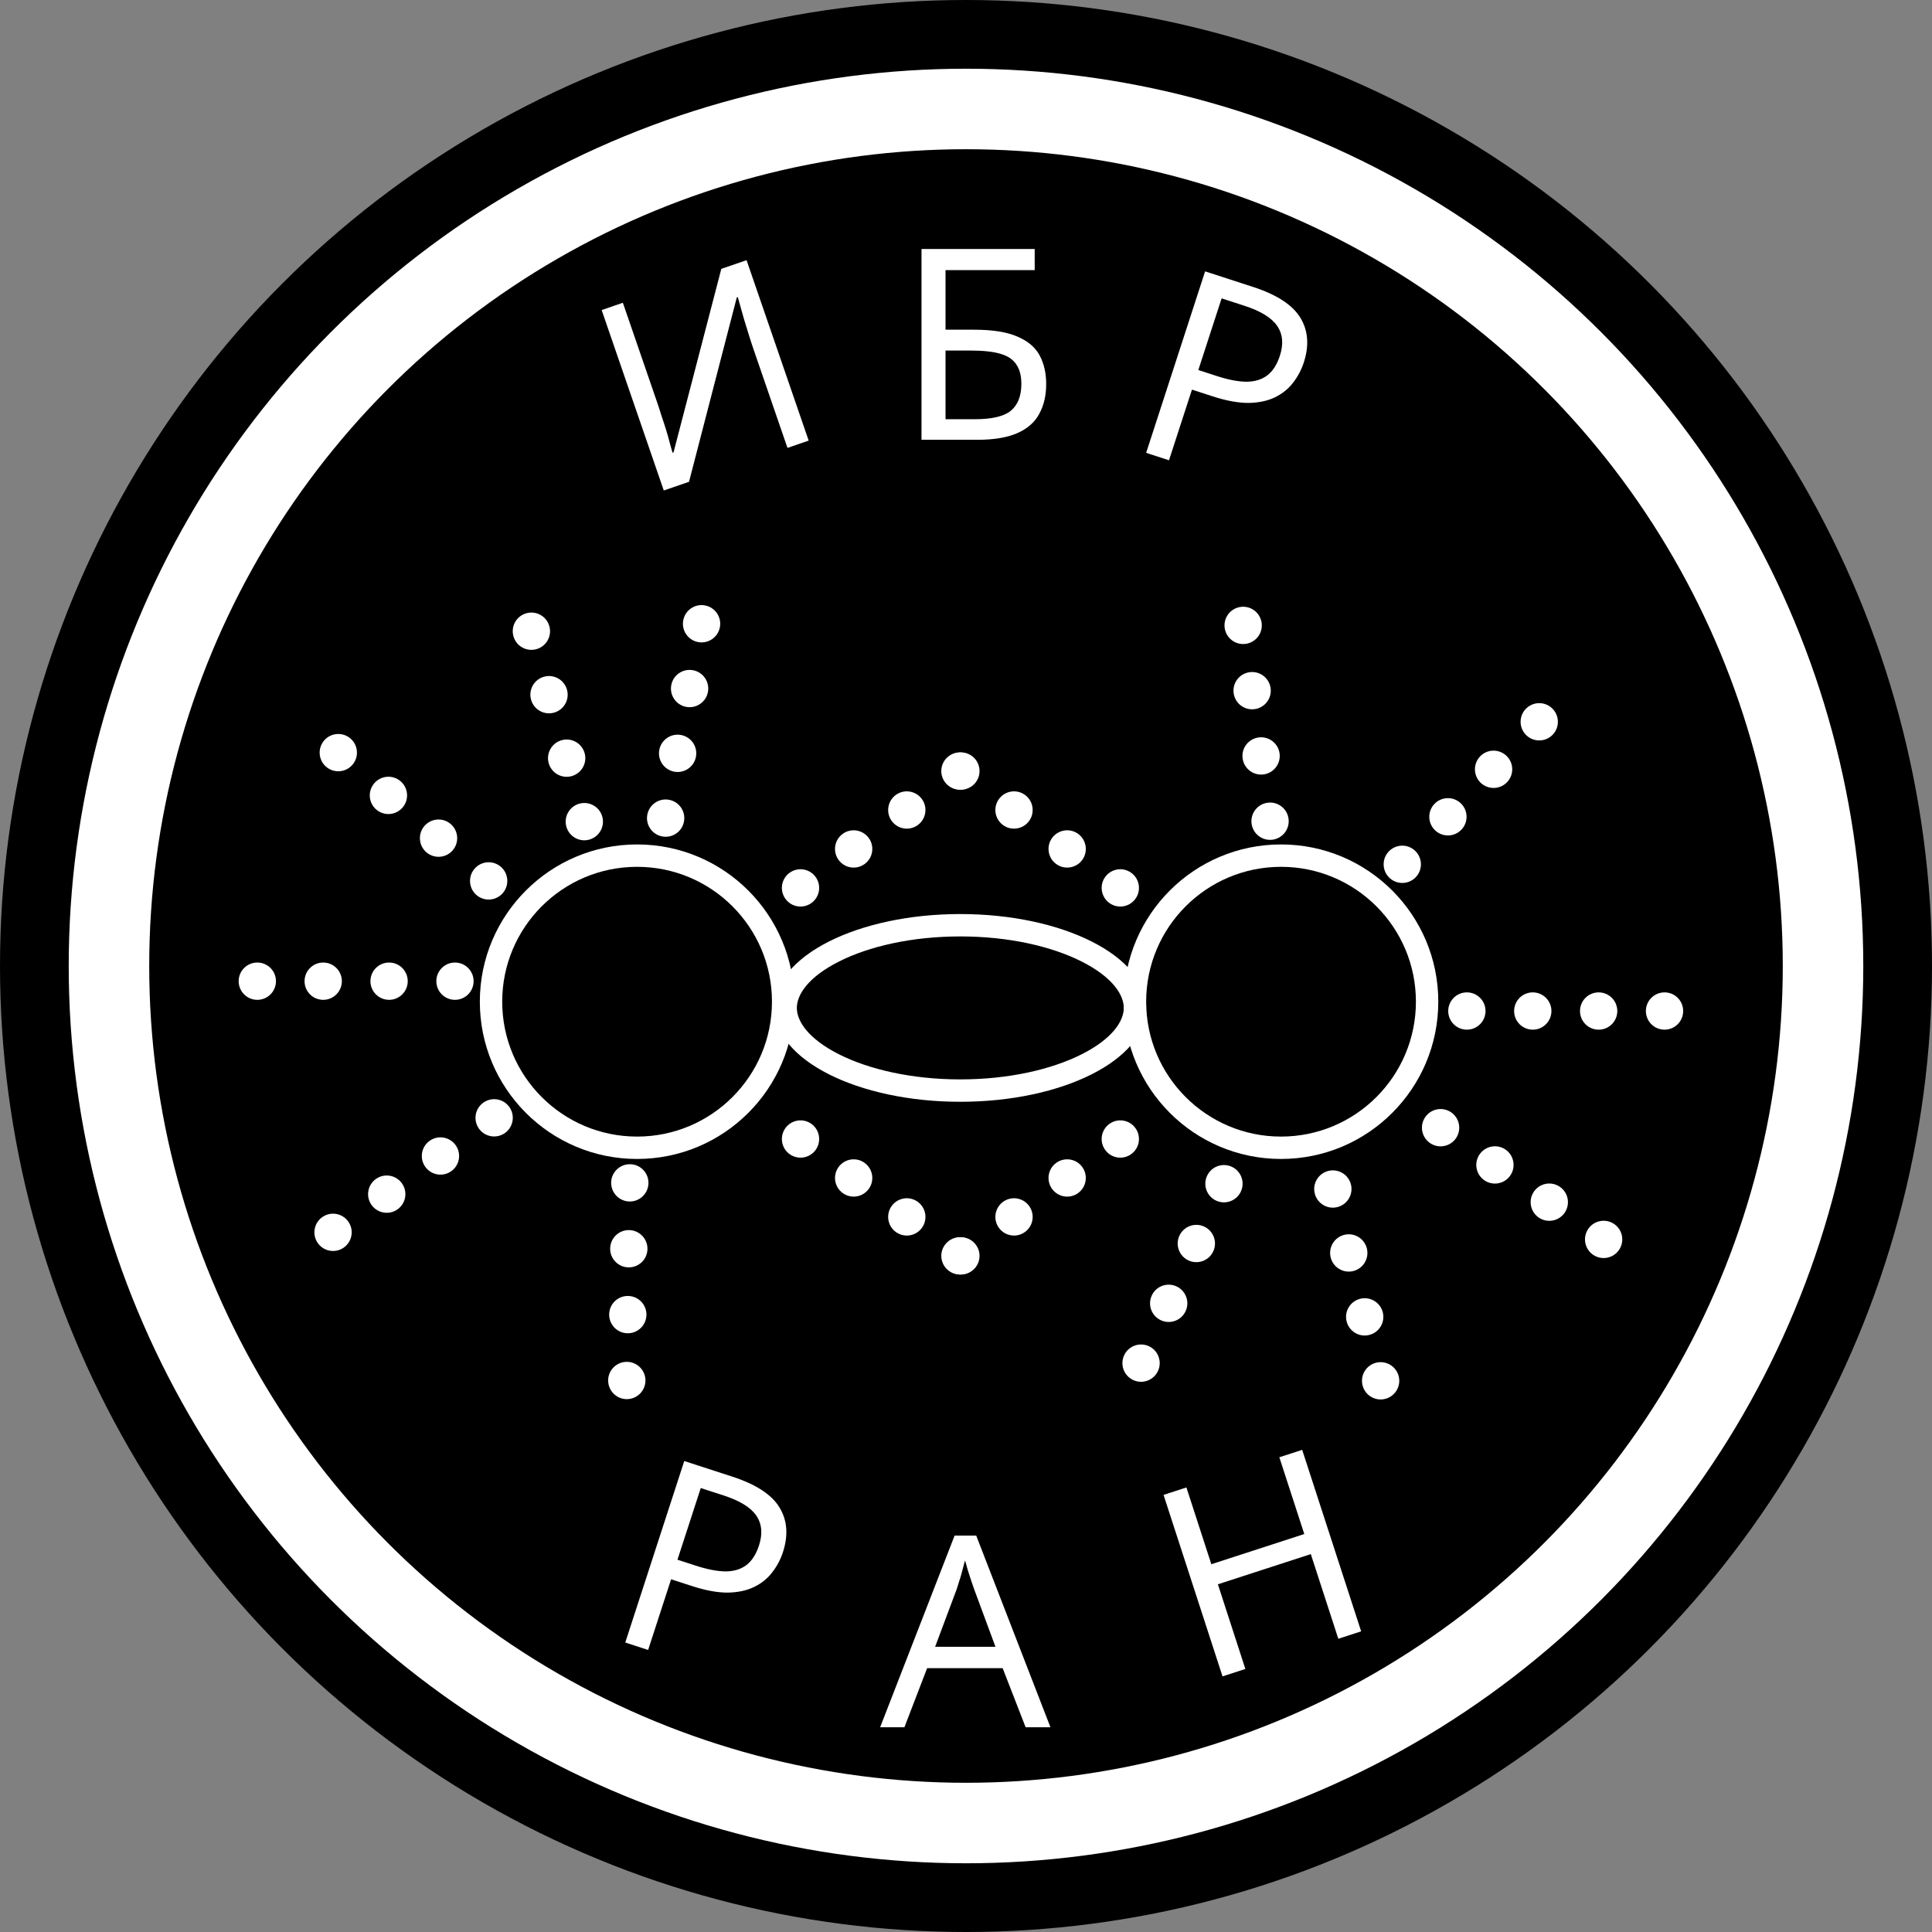 <?xml version="1.0" encoding="UTF-8"?> <svg xmlns="http://www.w3.org/2000/svg" width="72" height="72" viewBox="0 0 72 72" fill="none"><rect x="0" y="0" width="72" height="72" fill="#808080" stroke="none"/><circle cx="36" cy="36" r="36" fill="black"></circle><path d="M10.284 36.566C10.284 36.95 9.973 37.261 9.589 37.261C9.206 37.261 8.894 36.95 8.894 36.566C8.894 36.182 9.206 35.871 9.589 35.871C9.973 35.871 10.284 36.182 10.284 36.566Z" fill="white"></path><path d="M12.74 36.566C12.74 36.95 12.428 37.261 12.045 37.261C11.661 37.261 11.35 36.95 11.35 36.566C11.35 36.182 11.661 35.871 12.045 35.871C12.428 35.871 12.74 36.182 12.74 36.566Z" fill="white"></path><path d="M15.195 36.566C15.195 36.95 14.884 37.261 14.5 37.261C14.116 37.261 13.805 36.95 13.805 36.566C13.805 36.182 14.116 35.871 14.5 35.871C14.884 35.871 15.195 36.182 15.195 36.566Z" fill="white"></path><path d="M17.65 36.566C17.65 36.95 17.339 37.261 16.955 37.261C16.572 37.261 16.261 36.95 16.261 36.566C16.261 36.182 16.572 35.871 16.955 35.871C17.339 35.871 17.65 36.182 17.65 36.566Z" fill="white"></path><path d="M13.136 28.499C12.887 28.791 12.448 28.826 12.156 28.577C11.864 28.328 11.83 27.889 12.079 27.597C12.328 27.305 12.767 27.271 13.059 27.52C13.351 27.769 13.385 28.207 13.136 28.499Z" fill="white"></path><path d="M15.004 30.093C14.755 30.385 14.316 30.42 14.024 30.171C13.732 29.922 13.698 29.483 13.947 29.191C14.196 28.899 14.634 28.864 14.927 29.113C15.219 29.362 15.253 29.801 15.004 30.093Z" fill="white"></path><path d="M16.872 31.687C16.623 31.979 16.184 32.013 15.892 31.764C15.601 31.515 15.566 31.076 15.815 30.785C16.064 30.493 16.503 30.458 16.794 30.707C17.086 30.956 17.121 31.395 16.872 31.687Z" fill="white"></path><path d="M18.74 33.28C18.491 33.572 18.052 33.607 17.76 33.358C17.468 33.109 17.434 32.67 17.683 32.378C17.932 32.086 18.37 32.051 18.662 32.3C18.954 32.55 18.989 32.988 18.74 33.28Z" fill="white"></path><path d="M19.989 24.193C19.619 24.295 19.236 24.079 19.134 23.709C19.031 23.339 19.247 22.956 19.617 22.854C19.987 22.751 20.37 22.967 20.473 23.337C20.576 23.707 20.359 24.09 19.989 24.193Z" fill="white"></path><path d="M20.647 26.558C20.277 26.661 19.894 26.445 19.791 26.075C19.688 25.705 19.905 25.322 20.274 25.219C20.644 25.117 21.027 25.333 21.13 25.703C21.233 26.073 21.016 26.456 20.647 26.558Z" fill="white"></path><path d="M21.304 28.924C20.934 29.027 20.551 28.81 20.448 28.441C20.346 28.071 20.562 27.688 20.932 27.585C21.302 27.482 21.685 27.699 21.788 28.069C21.89 28.438 21.674 28.821 21.304 28.924Z" fill="white"></path><path d="M21.961 31.29C21.592 31.393 21.209 31.176 21.106 30.806C21.003 30.437 21.22 30.054 21.589 29.951C21.959 29.848 22.342 30.064 22.445 30.434C22.548 30.804 22.331 31.187 21.961 31.29Z" fill="white"></path><path d="M26.019 23.929C25.642 23.859 25.392 23.497 25.462 23.119C25.532 22.742 25.894 22.492 26.271 22.562C26.649 22.632 26.898 22.994 26.829 23.372C26.759 23.749 26.396 23.999 26.019 23.929Z" fill="white"></path><path d="M25.573 26.343C25.195 26.274 24.946 25.911 25.016 25.534C25.085 25.156 25.448 24.907 25.825 24.977C26.203 25.046 26.452 25.409 26.383 25.786C26.313 26.164 25.95 26.413 25.573 26.343Z" fill="white"></path><path d="M25.127 28.758C24.749 28.688 24.5 28.326 24.57 27.948C24.639 27.571 25.002 27.321 25.379 27.391C25.757 27.461 26.006 27.823 25.936 28.201C25.867 28.578 25.504 28.828 25.127 28.758Z" fill="white"></path><path d="M24.681 31.172C24.303 31.103 24.054 30.74 24.123 30.363C24.193 29.985 24.556 29.736 24.933 29.806C25.311 29.875 25.56 30.238 25.49 30.615C25.421 30.993 25.058 31.242 24.681 31.172Z" fill="white"></path><path d="M17.849 42.061C17.627 41.748 17.7 41.314 18.013 41.092C18.326 40.869 18.76 40.943 18.982 41.255C19.204 41.568 19.131 42.002 18.818 42.224C18.506 42.447 18.072 42.373 17.849 42.061Z" fill="white"></path><path d="M15.848 43.483C15.626 43.17 15.699 42.736 16.012 42.514C16.325 42.292 16.758 42.365 16.981 42.678C17.203 42.991 17.13 43.425 16.817 43.647C16.504 43.869 16.07 43.796 15.848 43.483Z" fill="white"></path><path d="M13.846 44.905C13.624 44.592 13.697 44.159 14.01 43.936C14.323 43.714 14.757 43.787 14.979 44.1C15.202 44.413 15.128 44.847 14.815 45.069C14.503 45.291 14.069 45.218 13.846 44.905Z" fill="white"></path><path d="M11.845 46.328C11.623 46.015 11.696 45.581 12.009 45.359C12.322 45.136 12.755 45.21 12.978 45.523C13.2 45.835 13.127 46.269 12.814 46.492C12.501 46.714 12.067 46.64 11.845 46.328Z" fill="white"></path><path d="M23.461 44.776C23.077 44.77 22.77 44.455 22.776 44.071C22.782 43.687 23.098 43.381 23.482 43.387C23.866 43.392 24.172 43.708 24.166 44.092C24.16 44.476 23.844 44.782 23.461 44.776Z" fill="white"></path><path d="M23.423 47.231C23.04 47.226 22.733 46.91 22.739 46.526C22.745 46.142 23.061 45.836 23.444 45.842C23.828 45.848 24.134 46.163 24.129 46.547C24.123 46.931 23.807 47.237 23.423 47.231Z" fill="white"></path><path d="M23.386 49.687C23.002 49.681 22.696 49.365 22.702 48.981C22.707 48.597 23.023 48.291 23.407 48.297C23.791 48.303 24.097 48.618 24.091 49.002C24.085 49.386 23.77 49.692 23.386 49.687Z" fill="white"></path><path d="M23.349 52.142C22.965 52.136 22.659 51.82 22.664 51.436C22.67 51.052 22.986 50.746 23.37 50.752C23.753 50.758 24.06 51.074 24.054 51.457C24.048 51.841 23.732 52.147 23.349 52.142Z" fill="white"></path><path d="M55.361 37.678C55.361 38.062 55.05 38.373 54.666 38.373C54.282 38.373 53.971 38.062 53.971 37.678C53.971 37.294 54.282 36.983 54.666 36.983C55.05 36.983 55.361 37.294 55.361 37.678Z" fill="white"></path><path d="M57.817 37.678C57.817 38.062 57.505 38.373 57.122 38.373C56.738 38.373 56.427 38.062 56.427 37.678C56.427 37.294 56.738 36.983 57.122 36.983C57.505 36.983 57.817 37.294 57.817 37.678Z" fill="white"></path><path d="M60.272 37.678C60.272 38.062 59.961 38.373 59.577 38.373C59.193 38.373 58.882 38.062 58.882 37.678C58.882 37.294 59.193 36.983 59.577 36.983C59.961 36.983 60.272 37.294 60.272 37.678Z" fill="white"></path><path d="M62.727 37.678C62.727 38.062 62.416 38.373 62.032 38.373C61.649 38.373 61.337 38.062 61.337 37.678C61.337 37.294 61.649 36.983 62.032 36.983C62.416 36.983 62.727 37.294 62.727 37.678Z" fill="white"></path><path d="M52.74 31.709C53.017 31.975 53.026 32.415 52.76 32.692C52.494 32.968 52.054 32.977 51.777 32.711C51.501 32.445 51.492 32.005 51.758 31.729C52.024 31.452 52.464 31.443 52.74 31.709Z" fill="white"></path><path d="M54.442 29.939C54.718 30.205 54.727 30.645 54.461 30.921C54.195 31.198 53.755 31.207 53.479 30.941C53.202 30.675 53.193 30.235 53.459 29.958C53.725 29.682 54.165 29.673 54.442 29.939Z" fill="white"></path><path d="M56.143 28.169C56.42 28.434 56.428 28.874 56.163 29.151C55.897 29.428 55.457 29.436 55.18 29.171C54.903 28.905 54.895 28.465 55.16 28.188C55.426 27.911 55.866 27.902 56.143 28.169Z" fill="white"></path><path d="M57.844 26.398C58.121 26.664 58.13 27.104 57.864 27.381C57.598 27.657 57.158 27.666 56.881 27.4C56.605 27.134 56.596 26.694 56.862 26.418C57.128 26.141 57.568 26.132 57.844 26.398Z" fill="white"></path><path d="M47.237 29.916C47.617 29.863 47.968 30.129 48.02 30.51C48.072 30.89 47.806 31.24 47.426 31.293C47.046 31.345 46.695 31.079 46.643 30.699C46.591 30.319 46.856 29.968 47.237 29.916Z" fill="white"></path><path d="M46.903 27.483C47.283 27.431 47.633 27.697 47.686 28.077C47.738 28.457 47.472 28.808 47.092 28.86C46.712 28.912 46.361 28.646 46.309 28.266C46.256 27.886 46.522 27.535 46.903 27.483Z" fill="white"></path><path d="M46.569 25.051C46.949 24.998 47.299 25.264 47.352 25.645C47.404 26.025 47.138 26.375 46.758 26.427C46.377 26.48 46.027 26.214 45.975 25.834C45.922 25.453 46.188 25.103 46.569 25.051Z" fill="white"></path><path d="M46.234 22.618C46.615 22.566 46.965 22.832 47.017 23.212C47.07 23.592 46.804 23.943 46.423 23.995C46.043 24.047 45.693 23.781 45.64 23.401C45.588 23.021 45.854 22.67 46.234 22.618Z" fill="white"></path><path d="M51.284 50.784C51.656 50.692 52.033 50.918 52.126 51.291C52.219 51.663 51.992 52.04 51.62 52.133C51.248 52.226 50.87 51.999 50.778 51.627C50.685 51.254 50.911 50.877 51.284 50.784Z" fill="white"></path><path d="M50.69 48.402C51.063 48.309 51.44 48.536 51.533 48.908C51.625 49.281 51.399 49.658 51.026 49.75C50.654 49.843 50.277 49.617 50.184 49.244C50.091 48.872 50.318 48.495 50.69 48.402Z" fill="white"></path><path d="M50.097 46.019C50.469 45.926 50.846 46.153 50.939 46.526C51.032 46.898 50.805 47.275 50.433 47.368C50.06 47.461 49.683 47.234 49.59 46.862C49.498 46.489 49.724 46.112 50.097 46.019Z" fill="white"></path><path d="M49.503 43.637C49.876 43.544 50.253 43.771 50.346 44.143C50.438 44.515 50.212 44.892 49.839 44.985C49.467 45.078 49.09 44.851 48.997 44.479C48.904 44.107 49.131 43.73 49.503 43.637Z" fill="white"></path><path d="M59.19 45.796C59.407 45.48 59.839 45.399 60.156 45.616C60.472 45.833 60.553 46.265 60.336 46.582C60.12 46.898 59.687 46.979 59.37 46.762C59.054 46.545 58.973 46.113 59.19 45.796Z" fill="white"></path><path d="M57.164 44.408C57.381 44.092 57.814 44.011 58.13 44.228C58.447 44.445 58.528 44.877 58.311 45.194C58.094 45.511 57.661 45.592 57.345 45.375C57.028 45.158 56.947 44.725 57.164 44.408Z" fill="white"></path><path d="M55.139 43.021C55.356 42.704 55.788 42.623 56.105 42.84C56.421 43.057 56.502 43.49 56.285 43.806C56.068 44.123 55.636 44.204 55.319 43.987C55.003 43.77 54.922 43.337 55.139 43.021Z" fill="white"></path><path d="M53.113 41.633C53.33 41.316 53.763 41.236 54.079 41.452C54.396 41.669 54.477 42.102 54.26 42.419C54.043 42.735 53.61 42.816 53.294 42.599C52.977 42.382 52.896 41.95 53.113 41.633Z" fill="white"></path><path d="M42.816 50.169C43.164 50.33 43.316 50.743 43.155 51.091C42.994 51.44 42.581 51.592 42.233 51.431C41.884 51.27 41.732 50.857 41.893 50.508C42.054 50.16 42.467 50.008 42.816 50.169Z" fill="white"></path><path d="M43.845 47.94C44.194 48.101 44.346 48.514 44.185 48.862C44.024 49.211 43.611 49.363 43.263 49.202C42.914 49.041 42.762 48.628 42.923 48.28C43.084 47.931 43.497 47.779 43.845 47.94Z" fill="white"></path><path d="M44.875 45.711C45.224 45.872 45.376 46.285 45.215 46.633C45.054 46.982 44.641 47.134 44.292 46.973C43.944 46.812 43.792 46.399 43.953 46.051C44.114 45.702 44.527 45.55 44.875 45.711Z" fill="white"></path><path d="M45.905 43.482C46.253 43.643 46.405 44.056 46.244 44.404C46.083 44.753 45.67 44.905 45.322 44.744C44.974 44.583 44.822 44.17 44.983 43.822C45.144 43.473 45.557 43.321 45.905 43.482Z" fill="white"></path><path d="M30.393 42.859C30.167 43.168 29.732 43.235 29.422 43.008C29.113 42.782 29.046 42.347 29.273 42.037C29.499 41.728 29.934 41.66 30.244 41.887C30.553 42.114 30.62 42.549 30.393 42.859Z" fill="white"></path><path d="M32.374 44.31C32.147 44.62 31.712 44.687 31.403 44.46C31.093 44.233 31.026 43.798 31.253 43.489C31.48 43.179 31.915 43.112 32.224 43.339C32.534 43.566 32.601 44.001 32.374 44.31Z" fill="white"></path><path d="M34.354 45.762C34.127 46.071 33.693 46.138 33.383 45.911C33.074 45.684 33.007 45.25 33.233 44.94C33.46 44.63 33.895 44.563 34.205 44.79C34.514 45.017 34.581 45.452 34.354 45.762Z" fill="white"></path><path d="M36.335 47.213C36.108 47.523 35.673 47.59 35.364 47.363C35.054 47.136 34.987 46.701 35.214 46.392C35.441 46.082 35.876 46.015 36.185 46.242C36.495 46.469 36.562 46.904 36.335 47.213Z" fill="white"></path><path d="M30.393 32.678C30.167 32.369 29.732 32.302 29.422 32.529C29.113 32.756 29.046 33.191 29.273 33.5C29.499 33.81 29.934 33.877 30.244 33.65C30.553 33.423 30.62 32.988 30.393 32.678Z" fill="white"></path><path d="M32.374 31.227C32.147 30.918 31.712 30.85 31.403 31.077C31.093 31.304 31.026 31.739 31.253 32.049C31.48 32.358 31.915 32.425 32.224 32.198C32.534 31.971 32.601 31.537 32.374 31.227Z" fill="white"></path><path d="M34.354 29.776C34.127 29.466 33.693 29.399 33.383 29.626C33.074 29.853 33.007 30.288 33.233 30.597C33.46 30.907 33.895 30.974 34.205 30.747C34.514 30.52 34.581 30.085 34.354 29.776Z" fill="white"></path><path d="M36.335 28.324C36.108 28.015 35.673 27.948 35.364 28.174C35.054 28.401 34.987 28.836 35.214 29.146C35.441 29.455 35.876 29.522 36.185 29.295C36.495 29.069 36.562 28.634 36.335 28.324Z" fill="white"></path><path d="M41.19 42.859C41.417 43.168 41.852 43.235 42.161 43.008C42.471 42.782 42.538 42.347 42.311 42.037C42.084 41.728 41.649 41.66 41.34 41.887C41.03 42.114 40.963 42.549 41.19 42.859Z" fill="white"></path><path d="M39.21 44.31C39.437 44.62 39.871 44.687 40.181 44.46C40.49 44.233 40.557 43.798 40.331 43.489C40.104 43.179 39.669 43.112 39.359 43.339C39.05 43.566 38.983 44.001 39.21 44.31Z" fill="white"></path><path d="M37.229 45.762C37.456 46.071 37.891 46.138 38.2 45.911C38.51 45.684 38.577 45.25 38.35 44.94C38.123 44.63 37.688 44.563 37.379 44.79C37.069 45.017 37.002 45.452 37.229 45.762Z" fill="white"></path><path d="M35.249 47.213C35.476 47.523 35.91 47.59 36.22 47.363C36.53 47.136 36.597 46.701 36.37 46.392C36.143 46.082 35.708 46.015 35.398 46.242C35.089 46.469 35.022 46.904 35.249 47.213Z" fill="white"></path><path d="M41.19 32.678C41.417 32.369 41.852 32.302 42.161 32.529C42.471 32.756 42.538 33.191 42.311 33.5C42.084 33.81 41.649 33.877 41.34 33.65C41.03 33.423 40.963 32.988 41.19 32.678Z" fill="white"></path><path d="M39.21 31.227C39.437 30.918 39.871 30.85 40.181 31.077C40.49 31.304 40.557 31.739 40.331 32.049C40.104 32.358 39.669 32.425 39.359 32.198C39.05 31.971 38.983 31.537 39.21 31.227Z" fill="white"></path><path d="M37.229 29.776C37.456 29.466 37.891 29.399 38.2 29.626C38.51 29.853 38.577 30.288 38.35 30.597C38.123 30.907 37.688 30.974 37.379 30.747C37.069 30.52 37.002 30.085 37.229 29.776Z" fill="white"></path><path d="M35.249 28.324C35.476 28.015 35.91 27.948 36.22 28.174C36.53 28.401 36.597 28.836 36.37 29.146C36.143 29.455 35.708 29.522 35.398 29.295C35.089 29.069 35.022 28.634 35.249 28.324Z" fill="white"></path><path fill-rule="evenodd" clip-rule="evenodd" d="M23.742 42.357C26.519 42.357 28.769 40.106 28.769 37.33C28.769 34.554 26.519 32.304 23.742 32.304C20.966 32.304 18.716 34.554 18.716 37.33C18.716 40.106 20.966 42.357 23.742 42.357ZM23.742 43.191C26.979 43.191 29.603 40.567 29.603 37.33C29.603 34.094 26.979 31.47 23.742 31.47C20.506 31.47 17.882 34.094 17.882 37.33C17.882 40.567 20.506 43.191 23.742 43.191Z" fill="white"></path><path fill-rule="evenodd" clip-rule="evenodd" d="M47.74 42.357C50.516 42.357 52.767 40.106 52.767 37.33C52.767 34.554 50.516 32.304 47.74 32.304C44.964 32.304 42.714 34.554 42.714 37.33C42.714 40.106 44.964 42.357 47.74 42.357ZM47.74 43.191C50.977 43.191 53.601 40.567 53.601 37.33C53.601 34.094 50.977 31.47 47.74 31.47C44.504 31.47 41.88 34.094 41.88 37.33C41.88 40.567 44.504 43.191 47.74 43.191Z" fill="white"></path><path fill-rule="evenodd" clip-rule="evenodd" d="M40.309 39.291C41.471 38.704 41.88 38.046 41.88 37.562C41.88 37.078 41.471 36.42 40.309 35.833C39.195 35.27 37.598 34.898 35.788 34.898C33.978 34.898 32.38 35.27 31.266 35.833C30.105 36.42 29.696 37.078 29.696 37.562C29.696 38.046 30.105 38.704 31.266 39.291C32.38 39.853 33.978 40.226 35.788 40.226C37.598 40.226 39.195 39.853 40.309 39.291ZM35.788 41.06C39.613 41.06 42.714 39.494 42.714 37.562C42.714 35.63 39.613 34.064 35.788 34.064C31.963 34.064 28.862 35.63 28.862 37.562C28.862 39.494 31.963 41.06 35.788 41.06Z" fill="white"></path><path d="M34.342 16.39V9.279H38.56V10.066H35.237V12.287H36.292C37.001 12.287 37.552 12.376 37.943 12.556C38.334 12.728 38.606 12.967 38.759 13.273C38.912 13.572 38.988 13.917 38.988 14.309C38.988 14.74 38.902 15.112 38.729 15.424C38.563 15.736 38.291 15.975 37.913 16.141C37.535 16.307 37.038 16.39 36.421 16.39H34.342ZM36.331 15.623C36.968 15.623 37.416 15.517 37.675 15.305C37.933 15.086 38.063 14.754 38.063 14.309C38.063 14.003 38 13.761 37.874 13.582C37.754 13.396 37.555 13.263 37.277 13.183C37.005 13.104 36.64 13.064 36.182 13.064H35.237V15.623H36.331Z" fill="white"></path><path d="M50.726 60.795L49.875 61.072L48.85 57.917L45.387 59.042L46.411 62.197L45.56 62.474L43.362 55.71L44.214 55.433L45.143 58.294L48.607 57.169L47.677 54.308L48.529 54.032L50.726 60.795Z" fill="white"></path><path d="M38.222 64.37L37.366 62.168H34.551L33.705 64.37H32.8L35.575 57.228H36.381L39.147 64.37H38.222ZM36.302 59.22C36.282 59.167 36.249 59.071 36.202 58.931C36.156 58.792 36.109 58.649 36.063 58.503C36.023 58.35 35.99 58.234 35.963 58.154C35.93 58.287 35.894 58.423 35.854 58.563C35.821 58.696 35.784 58.818 35.745 58.931C35.711 59.044 35.681 59.14 35.655 59.22L34.849 61.371H37.098L36.302 59.22Z" fill="white"></path><path d="M27.288 55.029C28.172 55.316 28.759 55.699 29.049 56.178C29.34 56.656 29.383 57.211 29.178 57.843C29.088 58.121 28.953 58.374 28.774 58.602C28.604 58.826 28.382 59.005 28.108 59.139C27.834 59.274 27.504 59.345 27.118 59.352C26.735 59.353 26.29 59.271 25.786 59.107L25.01 58.855L24.154 61.489L23.302 61.212L25.5 54.448L27.288 55.029ZM26.976 55.734L26.115 55.455L25.247 58.126L25.928 58.347C26.357 58.487 26.728 58.558 27.04 58.562C27.355 58.559 27.614 58.48 27.819 58.323C28.023 58.166 28.179 57.923 28.286 57.595C28.427 57.159 28.394 56.789 28.186 56.484C27.979 56.179 27.575 55.929 26.976 55.734Z" fill="white"></path><path d="M46.7 10.694C47.583 10.981 48.17 11.364 48.461 11.842C48.752 12.32 48.794 12.876 48.589 13.507C48.499 13.785 48.364 14.038 48.186 14.266C48.015 14.49 47.793 14.669 47.519 14.804C47.246 14.938 46.916 15.009 46.53 15.016C46.146 15.017 45.702 14.936 45.197 14.772L44.421 14.52L43.565 17.153L42.714 16.876L44.911 10.113L46.7 10.694ZM46.387 11.399L45.526 11.119L44.658 13.79L45.339 14.011C45.768 14.151 46.139 14.223 46.452 14.226C46.766 14.224 47.026 14.144 47.23 13.987C47.435 13.83 47.59 13.587 47.697 13.259C47.839 12.823 47.806 12.453 47.598 12.148C47.39 11.843 46.986 11.593 46.387 11.399Z" fill="white"></path><path d="M22.422 11.555L23.212 11.283L24.483 14.975C24.538 15.132 24.594 15.305 24.652 15.496C24.715 15.678 24.775 15.861 24.831 16.045C24.887 16.23 24.934 16.396 24.971 16.545C25.013 16.685 25.043 16.794 25.063 16.871L25.101 16.858L26.881 10.02L27.822 9.696L30.137 16.42L29.347 16.692L28.089 13.038C28.03 12.868 27.971 12.685 27.91 12.489C27.847 12.286 27.788 12.092 27.731 11.908C27.679 11.715 27.631 11.545 27.587 11.399C27.544 11.252 27.514 11.143 27.496 11.072L27.458 11.085L25.678 17.955L24.737 18.279L22.422 11.555Z" fill="white"></path><circle cx="36" cy="36" r="31.939" stroke="white" stroke-width="3"></circle></svg> 